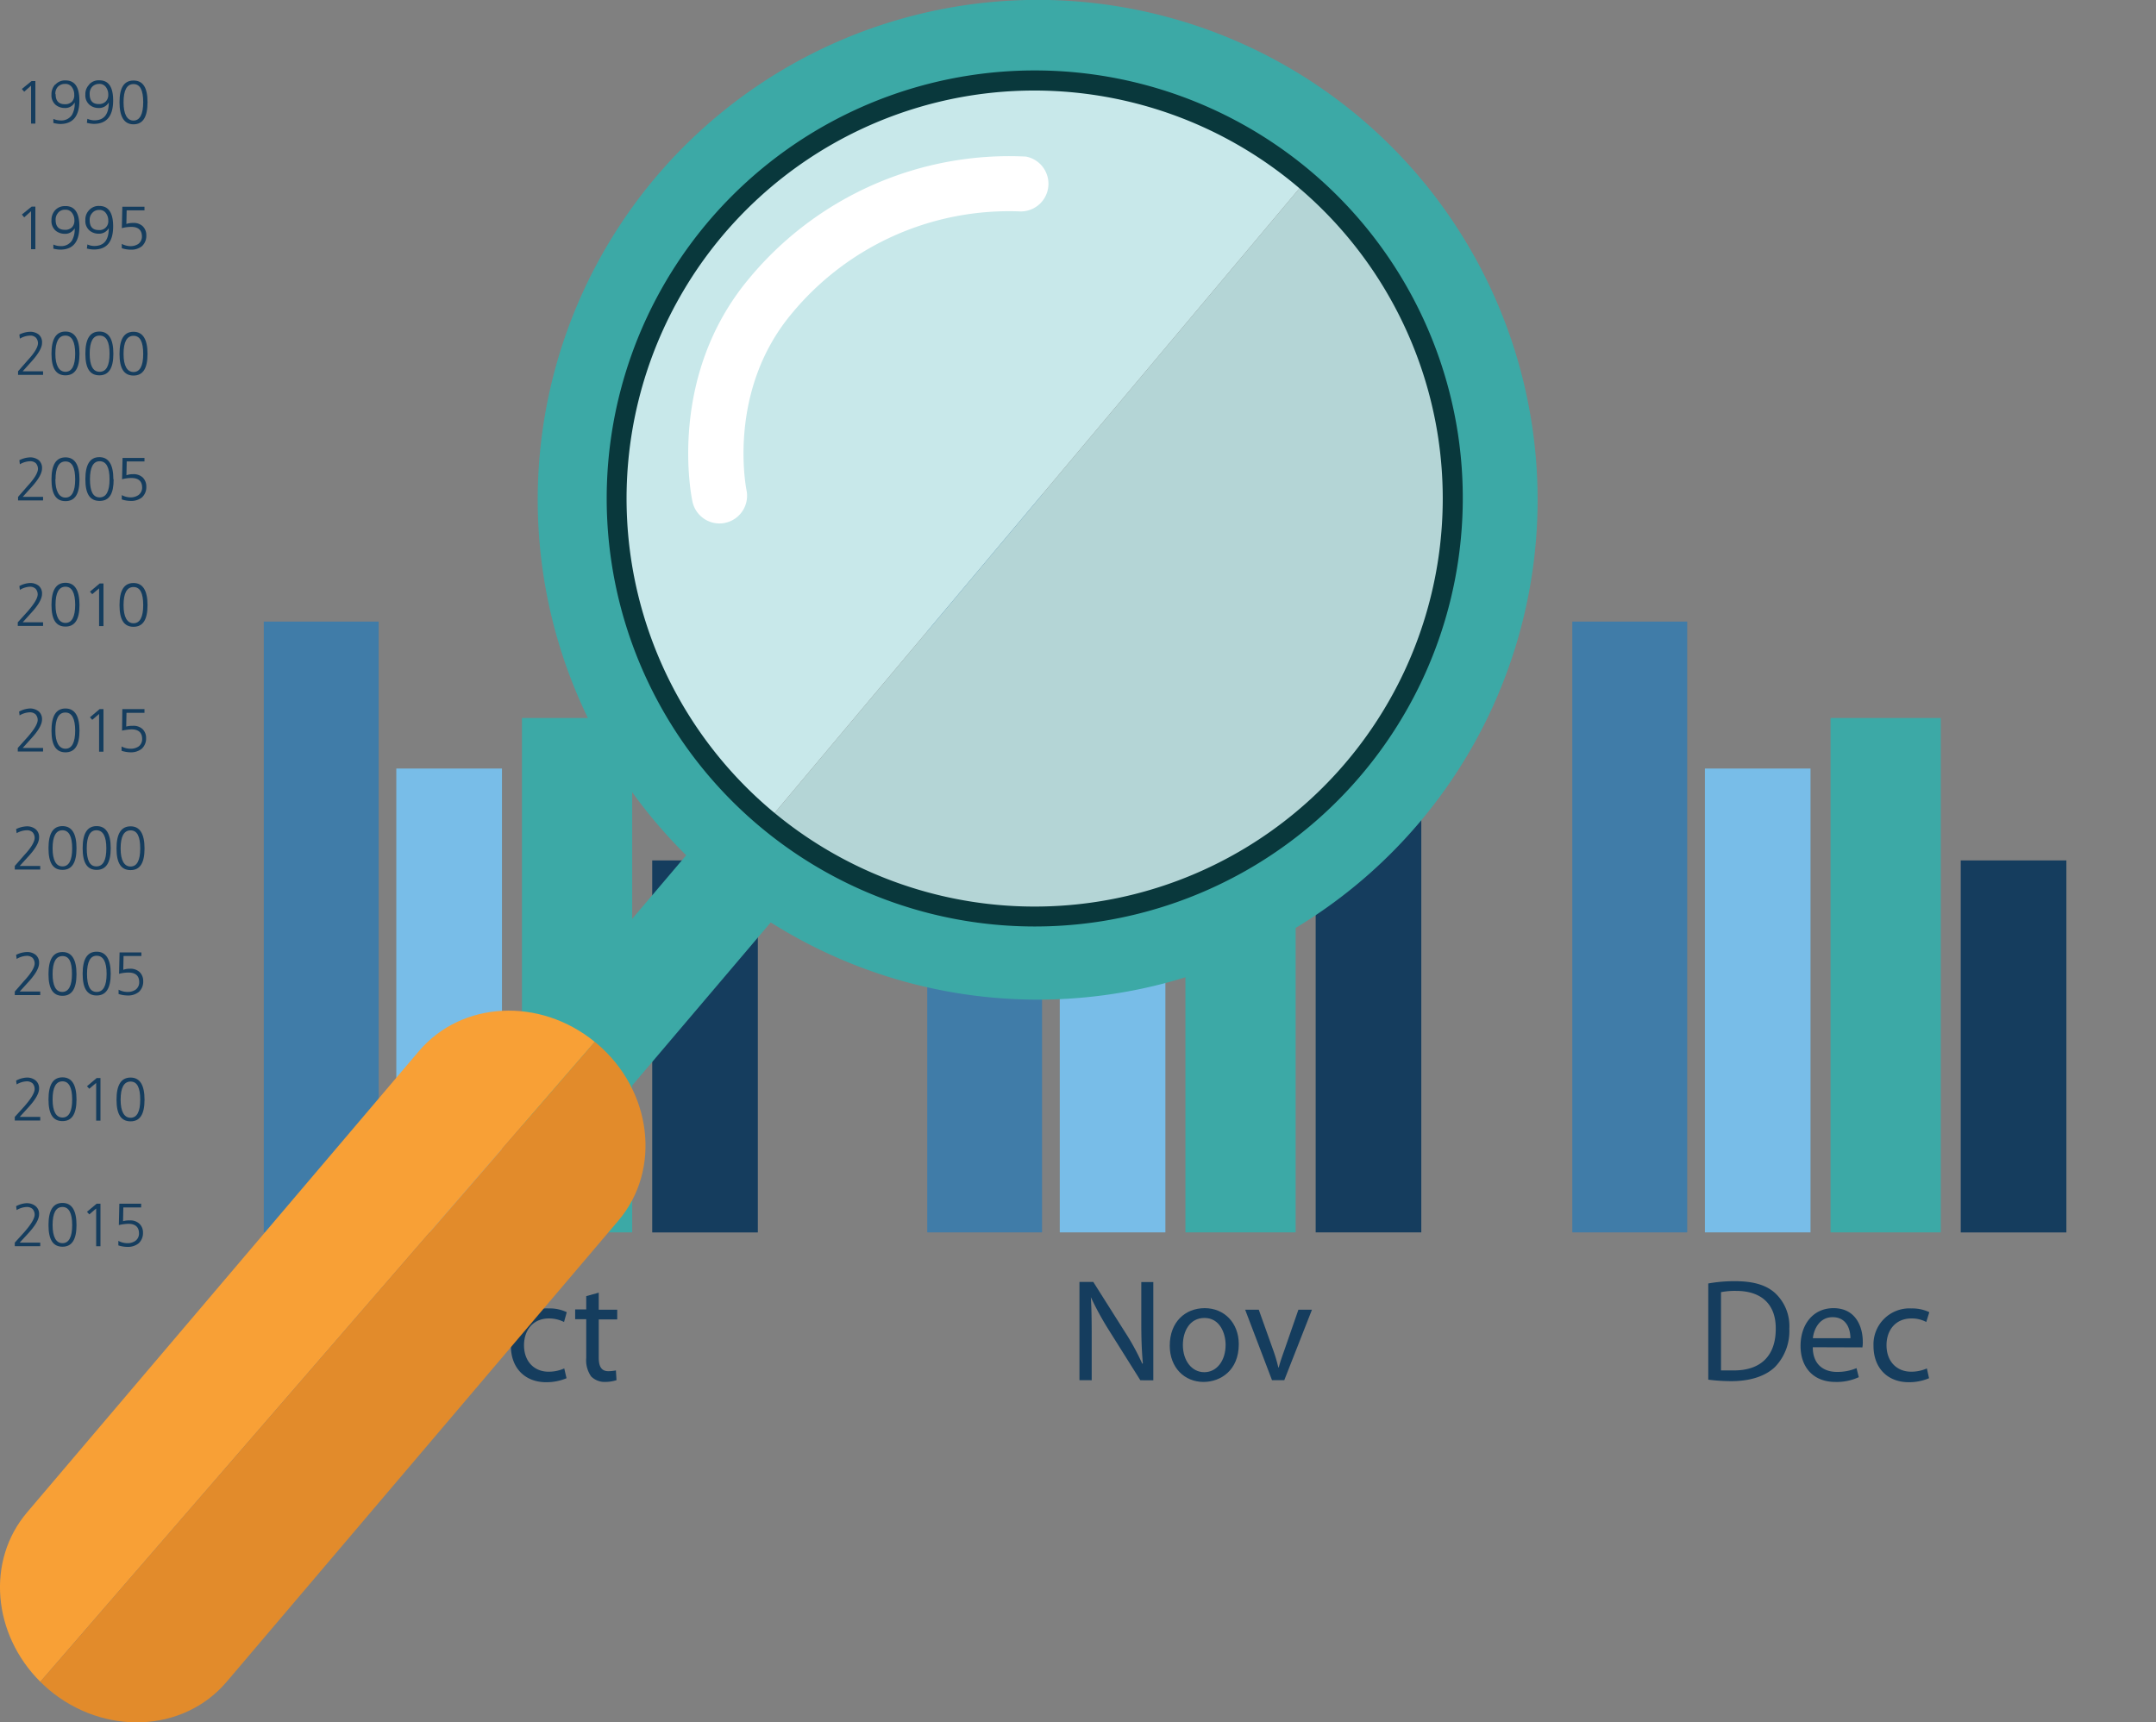 <svg xmlns="http://www.w3.org/2000/svg" viewBox="0 0 389.47 311.17"><rect x="0" y="0" width="389.47" height="311.17" fill="#808080" stroke="none"/><defs><style>.cls-1{isolation:isolate;}.cls-2{fill:#153d5e;}.cls-3{fill:#407ca8;}.cls-4{fill:#78bde8;}.cls-5{fill:#3ca9a6;}.cls-6{fill:#c8e8ea;}.cls-6,.cls-7{mix-blend-mode:multiply;}.cls-7{fill:#b4d5d6;}.cls-8{fill:#fff;}.cls-9{fill:#09383c;}.cls-10{fill:#f8a036;}.cls-11{fill:#e28b2b;}</style></defs><title>analytics</title><g class="cls-1"><g id="Layer_2" data-name="Layer 2"><g id="Layer_1-2" data-name="Layer 1"><line class="cls-2" x1="34.49" y1="17.6" x2="389.47" y2="17.6"/><line class="cls-2" x1="34.49" y1="40.42" x2="389.47" y2="40.42"/><line class="cls-2" x1="34.49" y1="63.25" x2="389.47" y2="63.25"/><line class="cls-2" x1="34.49" y1="86.07" x2="389.47" y2="86.07"/><line class="cls-2" x1="34.49" y1="108.9" x2="389.47" y2="108.9"/><line class="cls-2" x1="34.49" y1="131.73" x2="389.47" y2="131.73"/><line class="cls-2" x1="34.49" y1="154.55" x2="389.47" y2="154.55"/><line class="cls-2" x1="34.49" y1="177.38" x2="389.47" y2="177.38"/><line class="cls-2" x1="34.49" y1="200.2" x2="389.47" y2="200.2"/><line class="cls-2" x1="34.49" y1="223.03" x2="389.47" y2="223.03"/><rect class="cls-3" x="47.65" y="112.3" width="20.75" height="110.35"/><rect class="cls-4" x="71.59" y="138.85" width="19.09" height="83.8"/><rect class="cls-5" x="94.29" y="129.72" width="19.91" height="92.93"/><rect class="cls-2" x="117.82" y="155.45" width="19.08" height="67.21"/><rect class="cls-3" x="167.5" y="50.84" width="20.74" height="171.81"/><rect class="cls-4" x="191.44" y="104.65" width="19.08" height="118"/><rect class="cls-5" x="214.14" y="96.1" width="19.91" height="126.55"/><rect class="cls-2" x="237.67" y="135.73" width="19.08" height="86.92"/><rect class="cls-3" x="284.03" y="112.3" width="20.75" height="110.35"/><rect class="cls-4" x="307.98" y="138.85" width="19.08" height="83.8"/><rect class="cls-5" x="330.68" y="129.72" width="19.91" height="92.93"/><rect class="cls-2" x="354.2" y="155.45" width="19.08" height="67.21"/><path class="cls-2" d="M9.94,15.29a2.57,2.57,0,0,0-.64,1.79A2.25,2.25,0,0,0,10.12,19a2.59,2.59,0,0,0,1.57.51,1.92,1.92,0,0,0,1.8-1h0A4.12,4.12,0,0,1,13,20.76a2.29,2.29,0,0,1-2.07,1,3.3,3.3,0,0,1-1.29-.28l0,.73a5.31,5.31,0,0,0,1.24.19c2.3,0,3.46-1.43,3.46-4.23,0-2.45-.83-3.64-2.49-3.64a2.32,2.32,0,0,0-1.84.74ZM10,17a1.81,1.81,0,0,1,.46-1.33,1.75,1.75,0,0,1,1.29-.51,1.41,1.41,0,0,1,1.25.6,2.24,2.24,0,0,1,.41,1.34A1.67,1.67,0,0,1,13,18.37a1.73,1.73,0,0,1-1.29.46c-1.1,0-1.66-.6-1.66-1.8Z"/><path class="cls-2" d="M16.11,15.29a2.4,2.4,0,0,0-.69,1.79A2.23,2.23,0,0,0,16.25,19a2.54,2.54,0,0,0,1.56.51,2,2,0,0,0,1.84-1c0,2.17-.87,3.23-2.62,3.23a3.1,3.1,0,0,1-1.24-.28l-.1.73a5.38,5.38,0,0,0,1.25.19c2.35,0,3.5-1.43,3.5-4.23,0-2.45-.83-3.64-2.49-3.64a2.32,2.32,0,0,0-1.84.74ZM16.2,17a1.81,1.81,0,0,1,.46-1.33,1.71,1.71,0,0,1,1.24-.51,1.4,1.4,0,0,1,1.25.6,2.24,2.24,0,0,1,.41,1.34,1.67,1.67,0,0,1-.46,1.24,1.72,1.72,0,0,1-1.29.46c-1.06,0-1.61-.6-1.61-1.8Z"/><path class="cls-2" d="M24.12,14.55c-1.71,0-2.53,1.29-2.53,3.91s.82,4,2.53,4,2.53-1.33,2.53-4-.83-3.91-2.53-3.91Zm-1.8,3.91c0-2.16.6-3.27,1.8-3.27s1.75,1.11,1.75,3.27-.6,3.32-1.75,3.32-1.8-1.11-1.8-3.32Z"/><path class="cls-2" d="M11.78,37.24A2.32,2.32,0,0,0,9.94,38a2.61,2.61,0,0,0-.64,1.79,2.27,2.27,0,0,0,.82,1.94,2.59,2.59,0,0,0,1.57.51,1.94,1.94,0,0,0,1.8-1h0A4.14,4.14,0,0,1,13,43.46a2.3,2.3,0,0,1-2.07,1,3.13,3.13,0,0,1-1.29-.28l0,.74a5.17,5.17,0,0,0,1.24.18c2.3,0,3.46-1.38,3.46-4.19,0-2.43-.83-3.68-2.49-3.68Zm-1.29,1.2a1.6,1.6,0,0,1,1.29-.55,1.39,1.39,0,0,1,1.25.6,2.19,2.19,0,0,1,.41,1.33A1.7,1.7,0,0,1,13,41.07a1.73,1.73,0,0,1-1.29.45c-1.1,0-1.66-.6-1.66-1.79a1.78,1.78,0,0,1,.46-1.29Z"/><path class="cls-2" d="M15.42,39.77a2.25,2.25,0,0,0,.83,1.94,2.54,2.54,0,0,0,1.56.51,2,2,0,0,0,1.84-1c0,2.16-.87,3.22-2.62,3.22a2.94,2.94,0,0,1-1.24-.28l-.1.74a5.24,5.24,0,0,0,1.25.18c2.35,0,3.5-1.38,3.5-4.19,0-2.43-.83-3.68-2.49-3.68a2.32,2.32,0,0,0-1.84.74,2.43,2.43,0,0,0-.69,1.79Zm.78,0a1.78,1.78,0,0,1,.46-1.29,1.57,1.57,0,0,1,1.24-.55,1.37,1.37,0,0,1,1.25.6,2.19,2.19,0,0,1,.41,1.33,1.58,1.58,0,0,1-1.75,1.7c-1.06,0-1.61-.6-1.61-1.79Z"/><path class="cls-2" d="M22.83,40.46,22.88,38H26.1v-.65h-4l-.09,3.87a6.66,6.66,0,0,1,1.7-.23c1.29,0,1.93.6,1.93,1.75A1.67,1.67,0,0,1,25,44.06a2.51,2.51,0,0,1-1.43.41A3.42,3.42,0,0,1,22,44.06v.78a5.28,5.28,0,0,0,1.65.27,3.08,3.08,0,0,0,2-.64,2.52,2.52,0,0,0,.78-1.93,2.25,2.25,0,0,0-.64-1.66,2.36,2.36,0,0,0-1.75-.6,3.63,3.63,0,0,0-1.2.18Z"/><polygon class="cls-2" points="5.71 14.64 3.95 16.07 4.37 16.57 5.61 15.47 5.61 22.33 6.39 22.33 6.39 14.64 5.71 14.64 5.71 14.64"/><polygon class="cls-2" points="6.39 37.33 5.71 37.33 3.95 38.76 4.37 39.27 5.61 38.16 5.61 45.02 6.39 45.02 6.39 37.33 6.39 37.33"/><path class="cls-2" d="M7.59,62A1.84,1.84,0,0,0,7,60.44a2.48,2.48,0,0,0-1.57-.5,4.65,4.65,0,0,0-1.93.5l.09.74a3.84,3.84,0,0,1,1.89-.55,1.45,1.45,0,0,1,1,.37,1.5,1.5,0,0,1,.38,1c0,.69-.61,1.75-1.85,3.08l-1.75,2v.65H7.78v-.65H4.1l1.37-1.52C6.9,64,7.59,62.84,7.59,62Z"/><path class="cls-2" d="M14.36,63.9c0-2.63-.83-4-2.53-4s-2.53,1.33-2.53,4,.82,3.91,2.53,3.91,2.53-1.29,2.53-3.91Zm-2.53-3.27c1.15,0,1.75,1.1,1.75,3.27s-.6,3.27-1.75,3.27S10,66.06,10,63.9s.6-3.27,1.8-3.27Z"/><path class="cls-2" d="M20.48,63.9c0-2.63-.83-4-2.53-4s-2.53,1.33-2.53,4,.83,3.91,2.53,3.91,2.53-1.29,2.53-3.91ZM18,60.63c1.2,0,1.79,1.1,1.79,3.27s-.59,3.27-1.79,3.27S16.2,66.06,16.2,63.9s.6-3.27,1.75-3.27Z"/><path class="cls-2" d="M24.12,59.94c-1.71,0-2.53,1.33-2.53,4s.82,3.91,2.53,3.91,2.53-1.29,2.53-3.91-.83-4-2.53-4Zm-1.8,4c0-2.17.6-3.27,1.8-3.27s1.75,1.1,1.75,3.27-.6,3.27-1.75,3.27-1.8-1.11-1.8-3.27Z"/><path class="cls-2" d="M7.59,84.66A1.83,1.83,0,0,0,7,83.14a2.48,2.48,0,0,0-1.57-.51,4.67,4.67,0,0,0-1.93.51l.09.74a3.84,3.84,0,0,1,1.89-.55,1.45,1.45,0,0,1,1,.36,1.54,1.54,0,0,1,.38,1c0,.69-.61,1.74-1.85,3.08l-1.75,2v.64H7.78v-.64H4.1l1.37-1.52c1.43-1.52,2.12-2.72,2.12-3.59Z"/><path class="cls-2" d="M7.59,107.35A1.84,1.84,0,0,0,7,105.83a2.48,2.48,0,0,0-1.57-.5,4.43,4.43,0,0,0-1.93.55l.09.69A3.84,3.84,0,0,1,5.43,106a1.45,1.45,0,0,1,1,.37,1.52,1.52,0,0,1,.38,1c0,.69-.61,1.7-1.85,3.13l-1.75,1.93v.65H7.78v-.65H4.1l1.37-1.52c1.43-1.51,2.12-2.71,2.12-3.59Z"/><path class="cls-2" d="M5.38,128a4.46,4.46,0,0,0-1.93.56l.09.69a3.85,3.85,0,0,1,1.89-.56,1.51,1.51,0,0,1,1,.37,1.53,1.53,0,0,1,.38,1c0,.69-.61,1.71-1.85,3.13l-1.75,1.94v.64H7.78v-.64H4.1l1.37-1.52c1.43-1.52,2.12-2.71,2.12-3.59A1.84,1.84,0,0,0,7,128.53,2.48,2.48,0,0,0,5.38,128Z"/><path class="cls-2" d="M11.83,82.63c-1.71,0-2.53,1.34-2.53,4s.82,3.91,2.53,3.91,2.53-1.28,2.53-3.91-.83-4-2.53-4Zm-1.8,4c0-2.16.6-3.26,1.8-3.26s1.75,1.1,1.75,3.26-.6,3.27-1.75,3.27S10,88.76,10,86.59Z"/><path class="cls-2" d="M20.48,86.59c0-2.62-.83-4-2.53-4s-2.53,1.34-2.53,4S16.25,90.5,18,90.5s2.53-1.28,2.53-3.91ZM18,83.33c1.2,0,1.79,1.1,1.79,3.26s-.59,3.27-1.79,3.27-1.75-1.1-1.75-3.27.6-3.26,1.75-3.26Z"/><path class="cls-2" d="M22.14,82.73l-.09,3.86a6.24,6.24,0,0,1,1.7-.23c1.29,0,1.93.6,1.93,1.75A1.67,1.67,0,0,1,25,89.45a2.51,2.51,0,0,1-1.43.41A3.42,3.42,0,0,1,22,89.45v.78a5.28,5.28,0,0,0,1.65.27,3.08,3.08,0,0,0,2-.64,2.5,2.5,0,0,0,.78-1.93,2.27,2.27,0,0,0-.64-1.66,2.4,2.4,0,0,0-1.75-.6,3.39,3.39,0,0,0-1.2.19l.05-2.49H26.1v-.64Z"/><path class="cls-2" d="M14.36,109.29c0-2.63-.83-4-2.53-4s-2.53,1.33-2.53,4,.82,3.91,2.53,3.91,2.53-1.29,2.53-3.91ZM11.83,106c1.15,0,1.75,1.1,1.75,3.27s-.6,3.27-1.75,3.27-1.8-1.11-1.8-3.27.6-3.27,1.8-3.27Z"/><polygon class="cls-2" points="16.25 106.89 16.66 107.35 17.9 106.3 17.9 113.11 18.69 113.11 18.69 105.42 18 105.42 16.25 106.89 16.25 106.89"/><path class="cls-2" d="M24.12,105.33c-1.71,0-2.53,1.33-2.53,4s.82,3.91,2.53,3.91,2.53-1.29,2.53-3.91-.83-4-2.53-4Zm-1.8,4c0-2.17.6-3.27,1.8-3.27s1.75,1.1,1.75,3.27-.6,3.27-1.75,3.27-1.8-1.11-1.8-3.27Z"/><path class="cls-2" d="M14.36,132c0-2.62-.83-4-2.53-4s-2.53,1.34-2.53,4,.82,3.92,2.53,3.92,2.53-1.29,2.53-3.92Zm-2.53-3.27c1.15,0,1.75,1.11,1.75,3.27s-.6,3.27-1.75,3.27S10,134.15,10,132s.6-3.27,1.8-3.27Z"/><polygon class="cls-2" points="16.25 129.59 16.66 130.05 17.9 128.99 17.9 135.81 18.69 135.81 18.69 128.11 18 128.11 16.25 129.59 16.25 129.59"/><path class="cls-2" d="M26.1,128.11h-4L22.05,132a9.91,9.91,0,0,1,1.7-.23c1.29,0,1.93.6,1.93,1.75a1.65,1.65,0,0,1-.64,1.34,2.51,2.51,0,0,1-1.43.41,3.42,3.42,0,0,1-1.65-.41v.78a5.29,5.29,0,0,0,1.65.28,3.09,3.09,0,0,0,2-.65,2.5,2.5,0,0,0,.78-1.93,2.19,2.19,0,0,0-.64-1.62,2.4,2.4,0,0,0-1.75-.59,4.59,4.59,0,0,0-1.2.13l.05-2.48H26.1v-.65Z"/><path class="cls-2" d="M7.06,151.31a1.8,1.8,0,0,0-.65-1.52,2.45,2.45,0,0,0-1.56-.5,4.69,4.69,0,0,0-1.94.5l.1.74A3.8,3.8,0,0,1,4.89,150a1.45,1.45,0,0,1,1,.37,1.49,1.49,0,0,1,.37,1c0,.69-.6,1.75-1.84,3.08l-1.75,2v.65h4.6v-.65H3.56l1.38-1.52c1.43-1.51,2.12-2.71,2.12-3.59Z"/><path class="cls-2" d="M13.82,153.25c0-2.63-.82-4-2.53-4s-2.53,1.33-2.53,4,.83,3.91,2.53,3.91,2.53-1.29,2.53-3.91ZM11.29,150c1.15,0,1.75,1.1,1.75,3.27s-.6,3.26-1.75,3.26-1.79-1.1-1.79-3.26.59-3.27,1.79-3.27Z"/><path class="cls-2" d="M20,153.25c0-2.63-.83-4-2.54-4s-2.53,1.33-2.53,4,.83,3.91,2.53,3.91S20,155.87,20,153.25ZM17.41,150c1.2,0,1.8,1.1,1.8,3.27s-.6,3.26-1.8,3.26-1.74-1.1-1.74-3.26.59-3.27,1.74-3.27Z"/><path class="cls-2" d="M23.59,149.29c-1.71,0-2.54,1.33-2.54,4s.83,3.91,2.54,3.91,2.52-1.29,2.52-3.91-.82-4-2.52-4Zm-1.8,4c0-2.17.6-3.27,1.8-3.27s1.74,1.1,1.74,3.27-.59,3.26-1.74,3.26-1.8-1.1-1.8-3.26Z"/><path class="cls-2" d="M7.06,174a1.8,1.8,0,0,0-.65-1.52A2.45,2.45,0,0,0,4.85,172a4.72,4.72,0,0,0-1.94.51l.1.74a3.72,3.72,0,0,1,1.88-.56,1.5,1.5,0,0,1,1,.37,1.53,1.53,0,0,1,.37,1c0,.68-.6,1.74-1.84,3.08l-1.75,2v.64h4.6v-.64H3.56l1.38-1.52c1.43-1.52,2.12-2.72,2.12-3.59Z"/><path class="cls-2" d="M7.06,196.7a1.82,1.82,0,0,0-.65-1.52,2.45,2.45,0,0,0-1.56-.5,4.46,4.46,0,0,0-1.94.55l.1.69a3.82,3.82,0,0,1,1.88-.56,1.56,1.56,0,0,1,1,.37,1.53,1.53,0,0,1,.37,1c0,.69-.6,1.7-1.84,3.13l-1.75,1.93v.65h4.6v-.65H3.56l1.38-1.52c1.43-1.52,2.12-2.71,2.12-3.59Z"/><path class="cls-2" d="M4.85,217.37a4.61,4.61,0,0,0-1.94.55l.1.7a3.82,3.82,0,0,1,1.88-.56,1.5,1.5,0,0,1,1,.37,1.53,1.53,0,0,1,.37,1c0,.69-.6,1.71-1.84,3.14l-1.75,1.93v.64h4.6v-.64H3.56L4.94,223c1.43-1.52,2.12-2.72,2.12-3.59a1.8,1.8,0,0,0-.65-1.52,2.45,2.45,0,0,0-1.56-.51Z"/><path class="cls-2" d="M11.29,172c-1.7,0-2.53,1.34-2.53,4s.83,3.91,2.53,3.91,2.53-1.29,2.53-3.91-.82-4-2.53-4Zm-1.79,4c0-2.16.59-3.27,1.79-3.27S13,173.78,13,175.94s-.6,3.27-1.75,3.27S9.5,178.1,9.5,175.94Z"/><path class="cls-2" d="M20,175.94c0-2.62-.83-4-2.54-4s-2.53,1.34-2.53,4,.83,3.91,2.53,3.91S20,178.56,20,175.94Zm-2.54-3.27c1.2,0,1.8,1.11,1.8,3.27s-.6,3.27-1.8,3.27-1.74-1.11-1.74-3.27.59-3.27,1.74-3.27Z"/><path class="cls-2" d="M21.6,172.07l-.09,3.87a6.32,6.32,0,0,1,1.71-.23c1.28,0,1.93.6,1.93,1.75a1.65,1.65,0,0,1-.65,1.34,2.5,2.5,0,0,1-1.42.41,3.49,3.49,0,0,1-1.66-.41v.78a5.34,5.34,0,0,0,1.66.27,3.05,3.05,0,0,0,2-.64,2.49,2.49,0,0,0,.79-1.93,2.22,2.22,0,0,0-.65-1.66,2.39,2.39,0,0,0-1.75-.6,3.43,3.43,0,0,0-1.2.19l.05-2.49h3.22v-.65Z"/><path class="cls-2" d="M13.82,198.64c0-2.63-.82-4-2.53-4s-2.53,1.33-2.53,4,.83,3.91,2.53,3.91,2.53-1.29,2.53-3.91Zm-2.53-3.28c1.15,0,1.75,1.11,1.75,3.28s-.6,3.26-1.75,3.26-1.79-1.1-1.79-3.26.59-3.28,1.79-3.28Z"/><polygon class="cls-2" points="15.71 196.25 16.13 196.7 17.37 195.65 17.37 202.46 18.15 202.46 18.15 194.77 17.46 194.77 15.71 196.25 15.71 196.25"/><path class="cls-2" d="M23.59,194.68c-1.71,0-2.54,1.33-2.54,4s.83,3.91,2.54,3.91,2.52-1.29,2.52-3.91-.82-4-2.52-4Zm-1.8,4c0-2.17.6-3.28,1.8-3.28s1.74,1.11,1.74,3.28-.59,3.26-1.74,3.26-1.8-1.1-1.8-3.26Z"/><path class="cls-2" d="M13.82,221.33c0-2.62-.82-4-2.53-4s-2.53,1.34-2.53,4,.83,3.91,2.53,3.91,2.53-1.29,2.53-3.91Zm-2.53-3.27c1.15,0,1.75,1.11,1.75,3.27s-.6,3.27-1.75,3.27-1.79-1.11-1.79-3.27.59-3.27,1.79-3.27Z"/><polygon class="cls-2" points="15.71 218.93 16.13 219.4 17.37 218.34 17.37 225.15 18.15 225.15 18.15 217.47 17.46 217.47 15.71 218.93 15.71 218.93"/><path class="cls-2" d="M25.56,217.47h-4l-.09,3.86a9.1,9.1,0,0,1,1.71-.23c1.28,0,1.93.6,1.93,1.75a1.62,1.62,0,0,1-.65,1.33,2.43,2.43,0,0,1-1.42.42,3.38,3.38,0,0,1-1.66-.42V225a5.34,5.34,0,0,0,1.66.27,3.05,3.05,0,0,0,2-.64,2.49,2.49,0,0,0,.79-1.93,2.12,2.12,0,0,0-.65-1.61,2.35,2.35,0,0,0-1.75-.6,3.86,3.86,0,0,0-1.2.14l.05-2.49h3.22v-.64Z"/><path class="cls-2" d="M195,249.35V231.61h2.5l5.69,9a43.18,43.18,0,0,1,3.16,5.78l.1-.09c-.21-2.35-.28-4.51-.28-7.22v-7.45h2.17v17.74H206l-5.65-9a54.83,54.83,0,0,1-3.29-6l0,.09c.13,2.21.15,4.34.15,7.32v7.58Z"/><path class="cls-2" d="M223.78,242.85c0,4.74-3.3,6.82-6.37,6.82-3.43,0-6.1-2.58-6.1-6.55,0-4.29,2.8-6.78,6.32-6.78S223.78,239,223.78,242.85Zm-10.1.13c0,2.85,1.61,4.93,3.87,4.93s3.85-2.08,3.85-4.93c0-2.16-1.08-4.87-3.81-4.87S213.68,240.59,213.68,243Z"/><path class="cls-2" d="M227.39,236.62l2.53,7.09a27.84,27.84,0,0,1,1,3.34H231c.28-1.09.66-2.12,1.09-3.34l2.46-7.09H237l-5,12.73h-2.22l-4.85-12.73Z"/><path class="cls-2" d="M308.59,231.88a26.47,26.47,0,0,1,4.88-.41c3.32,0,5.64.72,7.22,2.17a8.14,8.14,0,0,1,2.54,6.41,9.33,9.33,0,0,1-2.58,6.91c-1.69,1.63-4.4,2.57-7.9,2.57a33.43,33.43,0,0,1-4.16-.27Zm2.3,15.71c.59,0,1.43,0,2.35,0,4.9,0,7.54-2.71,7.54-7.5.05-4.2-2.34-6.87-7.17-6.87a13.39,13.39,0,0,0-2.72.23Z"/><path class="cls-2" d="M327.47,243.4c0,3.15,2,4.46,4.36,4.46a8.94,8.94,0,0,0,3.54-.68l.41,1.63a9.47,9.47,0,0,1-4.25.86c-3.93,0-6.27-2.62-6.27-6.5s2.26-6.83,5.95-6.83c4.21,0,5.29,3.66,5.29,6a4.88,4.88,0,0,1-.07,1.09Zm6.8-1.63c0-1.49-.61-3.8-3.23-3.8-2.35,0-3.39,2.17-3.55,3.8Z"/><path class="cls-2" d="M348.47,249a9.27,9.27,0,0,1-3.66.72c-3.88,0-6.37-2.62-6.37-6.55a6.5,6.5,0,0,1,6.87-6.78,7.14,7.14,0,0,1,3.21.68l-.55,1.77a5.58,5.58,0,0,0-2.66-.64c-2.94,0-4.52,2.17-4.52,4.83,0,3,1.9,4.79,4.45,4.79a6.94,6.94,0,0,0,2.84-.59Z"/><path class="cls-2" d="M90.25,240.28c0,6.09-3.72,9.39-8.26,9.39-4.72,0-8-3.71-8-9.08,0-5.6,3.5-9.35,8.24-9.35S90.25,235,90.25,240.28Zm-13.82.27c0,3.83,2,7.22,5.7,7.22s5.69-3.39,5.69-7.36c0-3.61-1.83-7.27-5.67-7.27S76.43,236.66,76.43,240.55Z"/><path class="cls-2" d="M102.34,249a9.34,9.34,0,0,1-3.68.72c-3.87,0-6.37-2.62-6.37-6.55a6.51,6.51,0,0,1,6.89-6.78,7,7,0,0,1,3.2.68l-.49,1.77a6.07,6.07,0,0,0-2.71-.64c-2.94,0-4.52,2.17-4.52,4.83,0,3,1.9,4.79,4.42,4.79a6.84,6.84,0,0,0,2.85-.59Z"/><path class="cls-2" d="M108.16,233.54v3.08h3.34v1.76h-3.34v6.91c0,1.53.45,2.44,1.74,2.44a7.35,7.35,0,0,0,1.36-.14l.11,1.76a7,7,0,0,1-2.08.32,3.43,3.43,0,0,1-2.51-1,5.1,5.1,0,0,1-.88-3.34v-7h-2v-1.76h2v-2.4Z"/><path class="cls-5" d="M245.57,21.17a90.31,90.31,0,1,0,11,127.24A90.3,90.3,0,0,0,245.57,21.17Zm-.83,117.26A74.81,74.81,0,1,1,235.6,33,74.81,74.81,0,0,1,244.74,138.43Z"/><path class="cls-6" d="M130.2,42.18a74.81,74.81,0,0,0,9.14,105.4L235.6,33A74.81,74.81,0,0,0,130.2,42.18Z"/><path class="cls-7" d="M235.6,33,139.34,147.58A74.81,74.81,0,0,0,235.6,33Z"/><path class="cls-8" d="M130.69,94.52a5,5,0,0,1-5.6-3.89c-.2-.91-4.63-22.58,10.25-40.34a61,61,0,0,1,50-22,5,5,0,0,1-1,9.91A50.9,50.9,0,0,0,143,56.68c-11.77,14.07-8.18,31.69-8.15,31.87A5,5,0,0,1,131,94.46Z"/><path class="cls-9" d="M198.53,166.51a77.33,77.33,0,1,1,64.85-88.07A77.42,77.42,0,0,1,198.53,166.51ZM175.85,17.18A73.72,73.72,0,1,0,259.79,79,73.8,73.8,0,0,0,175.85,17.18Z"/><rect class="cls-5" x="86.51" y="168.66" width="59.89" height="19.49" transform="translate(-94.91 151.68) rotate(-49.66)"/><path class="cls-10" d="M75.68,189.9,4.88,273.25c-7.4,8.72-6.22,22,2.4,30.59L107.44,188.23C97.51,180.12,83.39,180.82,75.68,189.9Z"/><path class="cls-11" d="M107.84,188.55l-.4-.32L7.28,303.84c.48.47,1,.93,1.48,1.37,10,8.45,24.35,7.85,32.17-1.35l70.79-83.35C119.53,211.31,117.8,197,107.84,188.55Z"/></g></g></g></svg>